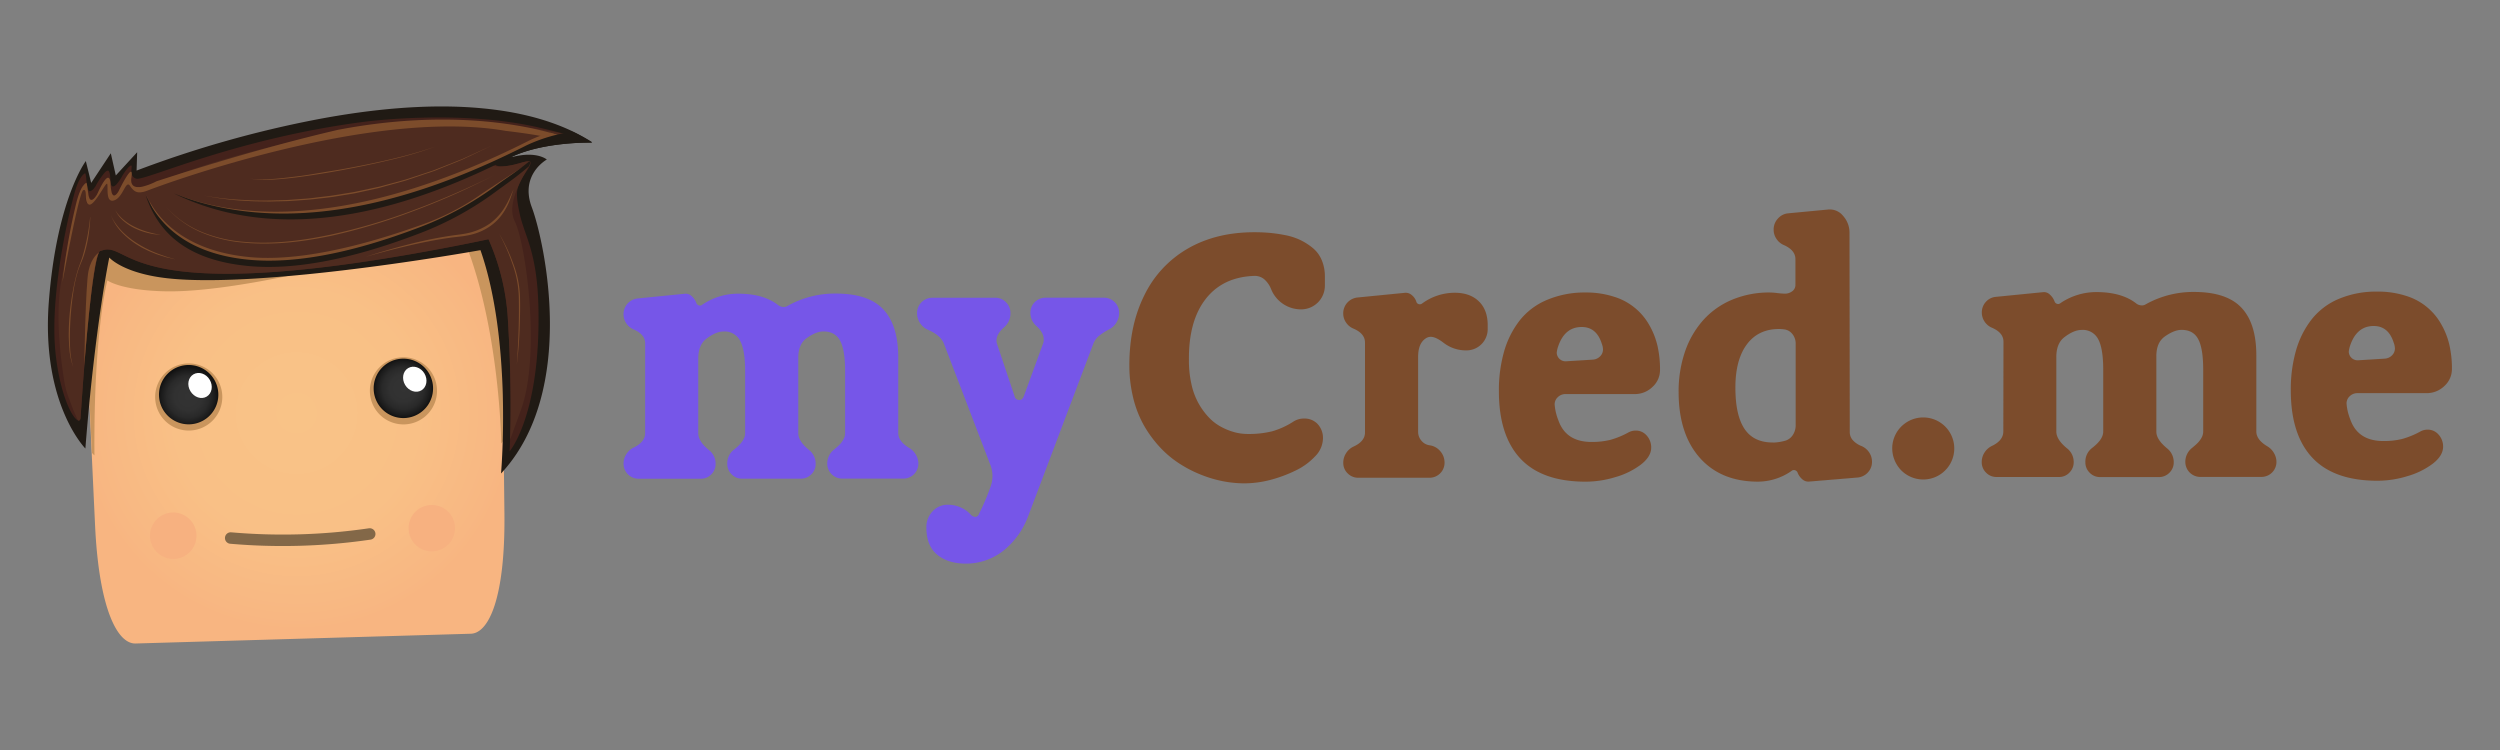 <svg xmlns="http://www.w3.org/2000/svg" xmlns:xlink="http://www.w3.org/1999/xlink" id="Layer_1" data-name="Layer 1" viewBox="0 0 1000 300"><rect x="0" y="0" width="1000" height="300" fill="#808080" stroke="none"/><defs><style>.cls-1{fill:#7656e8;}.cls-2{fill:#7c4c2c;}.cls-3{fill:url(#radial-gradient);}.cls-4{fill:#c9955d;}.cls-5{fill:url(#radial-gradient-2);}.cls-6{fill:#f7b180;}.cls-7{fill:url(#radial-gradient-3);}.cls-8{fill:#fff;}.cls-9{fill:#836848;}.cls-10{fill:#201a14;}.cls-11{fill:#44221b;}.cls-12{fill:#3e2416;}.cls-13{fill:#4e2b1f;}.cls-14{fill:#7c4c2b;}</style><radialGradient id="radial-gradient" cx="111.33" cy="145.29" r="86.95" gradientTransform="translate(3.14 23.27) rotate(-1.67)" gradientUnits="userSpaceOnUse"><stop offset="0" stop-color="#f9c387"></stop><stop offset="0.56" stop-color="#f9c086"></stop><stop offset="0.94" stop-color="#f8b782"></stop><stop offset="1" stop-color="#f8b581"></stop></radialGradient><radialGradient id="radial-gradient-2" cx="154.3" cy="136.62" r="11.87" gradientTransform="translate(3.14 23.27) rotate(-1.67)" gradientUnits="userSpaceOnUse"><stop offset="0" stop-color="#333"></stop><stop offset="0.46" stop-color="#313131"></stop><stop offset="0.71" stop-color="#292929"></stop><stop offset="0.9" stop-color="#1b1b1b"></stop><stop offset="1" stop-color="#111"></stop></radialGradient><radialGradient id="radial-gradient-3" cx="863.85" cy="136.51" r="11.87" gradientTransform="matrix(-1, 0.03, 0.03, 1, 935, -3.76)" xlink:href="#radial-gradient-2"></radialGradient></defs><title>mycred-new-logo</title><path class="cls-1" d="M258.07,137.37c0-2.42-1.56-4.29-4.66-5.62a6.59,6.59,0,0,1-2.91-2.44,6.44,6.44,0,0,1-1.09-3.65,6.3,6.3,0,0,1,5.66-6.28L274,117.49a3.4,3.4,0,0,1,2.62.93,6.84,6.84,0,0,1,1.89,2.7,1.53,1.53,0,0,0,1.44,1.11,1.22,1.22,0,0,0,.79-.23,25.43,25.43,0,0,1,14.46-4.53q10.19,0,16,4.53a3.61,3.61,0,0,0,2.28.79,2.71,2.71,0,0,0,1.44-.37,38.75,38.75,0,0,1,19.38-5q13.07,0,19,6.3t6,19l0,30.5c0,2.24,1.51,4.25,4.52,6.05a7.23,7.23,0,0,1,2.53,2.62,6.94,6.94,0,0,1,1,3.56,6,6,0,0,1-5.94,6l-24.51,0a6,6,0,0,1-6-5.95,7.08,7.08,0,0,1,2.78-5.72c.9-.75,1.61-1.38,2.14-1.91a9.64,9.64,0,0,0,1.51-2.05,5.1,5.1,0,0,0,.72-2.56l0-24.78c0-5.65-.67-9.7-2-12.18s-3.53-3.72-6.66-3.72c-2,0-4.17.88-6.64,2.62-2.3,1.61-3.44,4.25-3.44,7.91l0,30.22c0,2.08,1.43,4.29,4.29,6.65a6.92,6.92,0,0,1,2.66,5.57,5.67,5.67,0,0,1-1.74,4.19,5.82,5.82,0,0,1-4.21,1.73l-23.48,0a5.67,5.67,0,0,1-4.19-1.74,5.8,5.8,0,0,1-1.73-4.21,6.89,6.89,0,0,1,2.74-5.72q4.41-3.41,4.41-6.52l0-24.78q0-8.42-2-12.16a6.91,6.91,0,0,0-6.63-3.74c-2.11,0-4.4,1-6.88,2.9-2.17,1.64-3.25,4.33-3.25,8.05l0,29.76c0,2.14,1.42,4.37,4.24,6.69a6.81,6.81,0,0,1,2.7,5.53,5.77,5.77,0,0,1-1.71,4.21,5.71,5.71,0,0,1-4.18,1.75l-24.93,0a6,6,0,0,1-6-6,7,7,0,0,1,1.11-3.83,7.16,7.16,0,0,1,2.93-2.64q4.6-2.19,4.6-5.81Z"></path><path class="cls-1" d="M417.48,135.73q0-2.7-2.89-5.3a7,7,0,0,1-2.43-5.35,6,6,0,0,1,6-6l23.39,0a5.93,5.93,0,0,1,4.3,1.76,5.83,5.83,0,0,1,1.8,4.32,7.28,7.28,0,0,1-1.12,3.91,7.15,7.15,0,0,1-3,2.74,23.7,23.7,0,0,0-3.91,2.52,7.58,7.58,0,0,0-2.29,3.16L411.26,206.5a33.26,33.26,0,0,1-3.66,7.05,32.6,32.6,0,0,1-5.35,6,24.16,24.16,0,0,1-15.86,5.9q-7.12,0-11.47-3.54t-4.36-10.85a9,9,0,0,1,2.5-6.56,8.12,8.12,0,0,1,6.09-2.61,12.69,12.69,0,0,1,4.93,1,11.62,11.62,0,0,1,4,2.72,3,3,0,0,0,2,1.16,1.7,1.7,0,0,0,1.49-1.17,93.12,93.12,0,0,0,4.64-10.87,13.14,13.14,0,0,0,.78-4.33,12.29,12.29,0,0,0-.89-4.56L377.58,137.5q-1.26-3.34-6.28-5.53a7.15,7.15,0,0,1-3.26-2.71,7.23,7.23,0,0,1-1.22-4.07,6.13,6.13,0,0,1,6.09-6.1l25.21,0a5.83,5.83,0,0,1,4.27,1.8,6,6,0,0,1,1.79,4.36,7.24,7.24,0,0,1-2.59,5.7c-2,1.75-3,3.52-3,5.33a4.3,4.3,0,0,0,.22,1.28L406,159a1.87,1.87,0,0,0,1.79,1c.79,0,1.39-.55,1.78-1.63l7.76-21.23A4.37,4.37,0,0,0,417.48,135.73Z"></path><path class="cls-2" d="M497.86,193.34a45.37,45.37,0,0,1-8.84-.88,48.61,48.61,0,0,1-9-2.73,49.16,49.16,0,0,1-8.67-4.57,40.81,40.81,0,0,1-7.71-6.64,46.69,46.69,0,0,1-6.22-8.62,43.53,43.53,0,0,1-4.15-10.8,54.42,54.42,0,0,1-1.53-13q0-16,6-28A43.38,43.38,0,0,1,475,99.5q11.37-6.6,26.71-6.61,3.3,0,6.28.27a61.72,61.72,0,0,1,6.32.94,24.84,24.84,0,0,1,6,2,24.16,24.16,0,0,1,4.93,3.21,12.52,12.52,0,0,1,3.47,4.78,16.57,16.57,0,0,1,1.24,6.58v3.58a9.49,9.49,0,0,1-9.47,9.5,12.9,12.9,0,0,1-12-8,10.2,10.2,0,0,0-2.68-3.95,5.82,5.82,0,0,0-4.08-1.44q-12.6.44-19.45,9.24T475.57,144a43,43,0,0,0,1,9.64,27.56,27.56,0,0,0,6.85,13.2,19.33,19.33,0,0,0,5,3.88,25,25,0,0,0,5.33,2.15,20.14,20.14,0,0,0,5.3.72,39.35,39.35,0,0,0,9.79-1.06,31.59,31.59,0,0,0,8.53-3.9,7.64,7.64,0,0,1,4.23-1.21,7.13,7.13,0,0,1,5.51,2.25,8.19,8.19,0,0,1,2.08,5.74,10.45,10.45,0,0,1-3.16,7.14,26.05,26.05,0,0,1-7.89,5.71A54.28,54.28,0,0,1,508,192,41.77,41.77,0,0,1,497.86,193.34Z"></path><path class="cls-2" d="M546,137.05c0-2.44-1.56-4.32-4.66-5.62a6.61,6.61,0,0,1-2.93-2.43,6.34,6.34,0,0,1-1.12-3.65A6.35,6.35,0,0,1,543,119l19-1.88a3.62,3.62,0,0,1,2.67.88,5.63,5.63,0,0,1,1.84,2.6,1.43,1.43,0,0,0,1.45,1.12,1.53,1.53,0,0,0,.83-.28,22.18,22.18,0,0,1,13.11-4.34q6.09,0,9.63,3.43t3.55,9.52v1.58a8.5,8.5,0,0,1-8.5,8.53,14.68,14.68,0,0,1-9.3-3.16q-3-2.26-4.94-2.27a3.53,3.53,0,0,0-2.09.66q-3,2-3,7.35l0,30a5.35,5.35,0,0,0,1.33,3.55,5.12,5.12,0,0,0,3.28,1.83,6.69,6.69,0,0,1,4.26,2.37,6.85,6.85,0,0,1,1.7,4.56,6,6,0,0,1-6,6.05l-28.51,0a5.82,5.82,0,0,1-4.23-1.74,5.7,5.7,0,0,1-1.77-4.21,7,7,0,0,1,1.11-3.86,7.06,7.06,0,0,1,3-2.66Q546,176.53,546,173Z"></path><path class="cls-2" d="M599.56,156.52a56.31,56.31,0,0,1,2.07-15.89,36.48,36.48,0,0,1,6.24-12.44A27.29,27.29,0,0,1,618.71,120,38.45,38.45,0,0,1,634.15,117a36,36,0,0,1,11.35,1.66A24.26,24.26,0,0,1,659.7,130a30.53,30.53,0,0,1,3.31,8.41,42.54,42.54,0,0,1,1,9.49,9.1,9.1,0,0,1-3,6.86,10.09,10.09,0,0,1-7.16,2.87l-27.62,0a4.32,4.32,0,0,0-3.09,1.22,3.88,3.88,0,0,0-1.28,2.93,21.24,21.24,0,0,0,1.45,6.23q3,8.77,13.31,8.77a30.58,30.58,0,0,0,7.58-.85,34.28,34.28,0,0,0,7.25-3,6.06,6.06,0,0,1,2.84-.7,5.66,5.66,0,0,1,4.4,2,7,7,0,0,1,1.79,4.81c0,2.39-1.37,4.66-4.13,6.8a31,31,0,0,1-10.18,5,40.84,40.84,0,0,1-11.9,1.83q-17.43,0-26.07-9.2T599.56,156.52Zm26.81-12,10.7-.66a4.41,4.41,0,0,0,2.92-1.28,3.82,3.82,0,0,0,1.21-2.82,6.85,6.85,0,0,0-.47-2.23q-2.1-6.73-8.05-6.73c-4.5,0-7.62,2.56-9.39,7.68a11.35,11.35,0,0,0-.6,2.61,3.54,3.54,0,0,0,3.68,3.43Z"></path><path class="cls-2" d="M718.17,113.91V103.68c0-2.42-1.56-4.31-4.66-5.67a6.6,6.6,0,0,1-2.93-2.46,6.49,6.49,0,0,1-1.12-3.72,6.34,6.34,0,0,1,1.69-4.39,6.21,6.21,0,0,1,4.21-2.12l15.9-1.51a6.8,6.8,0,0,1,6,2.57,9.93,9.93,0,0,1,2.54,6.72l.1,79.7a4.84,4.84,0,0,0,1.28,3.33,9.15,9.15,0,0,0,3.33,2.25,6.94,6.94,0,0,1,3.1,2.5,6.67,6.67,0,0,1,1.19,3.86,6.09,6.09,0,0,1-1.69,4.28,6.34,6.34,0,0,1-4.16,2l-19.3,1.61a3.58,3.58,0,0,1-2.68-.88,6.54,6.54,0,0,1-1.88-2.56,1.6,1.6,0,0,0-1.54-1.16,1.18,1.18,0,0,0-.79.24,23.6,23.6,0,0,1-13.57,4.39q-14.79,0-23.24-9.51T671.45,157A49,49,0,0,1,674,140.66,36.69,36.69,0,0,1,681.34,128a32.21,32.21,0,0,1,11.54-8.13A38.27,38.27,0,0,1,708,117a26.38,26.38,0,0,1,2.95.23,29.24,29.24,0,0,0,3,.23,4.81,4.81,0,0,0,3-1A3.09,3.09,0,0,0,718.17,113.91Zm-9,63.12a19.48,19.48,0,0,0,4.6-.66,5.42,5.42,0,0,0,3.3-2.28,7,7,0,0,0,1.2-4l0-32.64a6,6,0,0,0-1.28-3.79,4.92,4.92,0,0,0-3.37-1.92,17.14,17.14,0,0,0-2-.14q-8.32,0-12.9,6.18t-4.56,17.33q0,11,3.65,16.45T709.14,177Z"></path><path class="cls-2" d="M756.9,178.83a12.41,12.41,0,1,1,3.63,9.34A12.7,12.7,0,0,1,756.9,178.83Z"></path><path class="cls-2" d="M801.39,136.69c0-2.42-1.55-4.3-4.66-5.62a6.59,6.59,0,0,1-2.91-2.44,6.46,6.46,0,0,1-1.09-3.65,6.18,6.18,0,0,1,1.62-4.24,6,6,0,0,1,4-2l18.93-1.88a3.33,3.33,0,0,1,2.62.93,6.87,6.87,0,0,1,1.89,2.69,1.54,1.54,0,0,0,1.44,1.12,1.22,1.22,0,0,0,.79-.24,25.6,25.6,0,0,1,14.46-4.53q10.18,0,16,4.54a3.61,3.61,0,0,0,2.28.79,2.71,2.71,0,0,0,1.44-.38,38.86,38.86,0,0,1,19.38-5q13.06,0,19,6.3t5.95,19l0,30.51c0,2.23,1.51,4.25,4.52,6a7.39,7.39,0,0,1,2.53,2.62,7,7,0,0,1,1,3.56,6,6,0,0,1-5.94,6l-24.51,0a6,6,0,0,1-6-5.94,7.1,7.1,0,0,1,2.78-5.73c.9-.74,1.61-1.38,2.14-1.91a9.56,9.56,0,0,0,1.51-2,5.1,5.1,0,0,0,.72-2.56l0-24.79q0-8.46-2-12.18c-1.31-2.48-3.53-3.71-6.66-3.71-1.95,0-4.17.87-6.64,2.61-2.3,1.62-3.44,4.25-3.44,7.91l0,30.23c0,2.07,1.43,4.29,4.29,6.64a7,7,0,0,1,2.66,5.58,5.68,5.68,0,0,1-1.74,4.19,5.77,5.77,0,0,1-4.21,1.72l-23.48,0a5.67,5.67,0,0,1-4.19-1.74,5.74,5.74,0,0,1-1.72-4.2,6.86,6.86,0,0,1,2.73-5.73c2.94-2.26,4.41-4.44,4.41-6.51l0-24.79q0-8.42-2-12.16a6.9,6.9,0,0,0-6.63-3.73c-2.11,0-4.41,1-6.88,2.89q-3.26,2.47-3.25,8l0,29.76c0,2.14,1.42,4.37,4.24,6.69a6.86,6.86,0,0,1,2.71,5.53,5.79,5.79,0,0,1-1.72,4.21,5.63,5.63,0,0,1-4.18,1.75l-24.93,0a5.71,5.71,0,0,1-4.21-1.73,5.81,5.81,0,0,1-1.75-4.21,7,7,0,0,1,1.11-3.84,7.2,7.2,0,0,1,2.93-2.63q4.6-2.19,4.6-5.82Z"></path><path class="cls-2" d="M916.32,156.12a56.55,56.55,0,0,1,2.07-15.88,36.53,36.53,0,0,1,6.24-12.45,27.32,27.32,0,0,1,10.85-8.22,38.41,38.41,0,0,1,15.44-2.93,36.34,36.34,0,0,1,11.35,1.66,24.19,24.19,0,0,1,14.19,11.33,29.91,29.91,0,0,1,3.31,8.41,42,42,0,0,1,1,9.49,9.13,9.13,0,0,1-3,6.86,10.11,10.11,0,0,1-7.16,2.87l-27.62,0a4.32,4.32,0,0,0-3.09,1.22,3.85,3.85,0,0,0-1.28,2.93,21.24,21.24,0,0,0,1.45,6.23q3,8.78,13.31,8.77a30.17,30.17,0,0,0,7.58-.85,34.28,34.28,0,0,0,7.25-3,6,6,0,0,1,2.84-.7,5.62,5.62,0,0,1,4.39,2,7,7,0,0,1,1.8,4.81c0,2.39-1.37,4.66-4.13,6.8a31,31,0,0,1-10.18,5,40.9,40.9,0,0,1-11.9,1.83q-17.44,0-26.08-9.2T916.32,156.12Zm26.82-12,10.69-.66a4.36,4.36,0,0,0,2.93-1.28,3.82,3.82,0,0,0,1.21-2.82,6.85,6.85,0,0,0-.47-2.23q-2.1-6.73-8-6.73c-4.5,0-7.63,2.57-9.39,7.68a11.35,11.35,0,0,0-.6,2.61,3.54,3.54,0,0,0,3.68,3.43Z"></path><path class="cls-3" d="M188.34,253.49c7.24-.21,13.8-14.51,13.43-48.09C200.64,103.69,200,86.3,200,86.3A13.67,13.67,0,0,0,185.89,73L46.19,77.11A13.67,13.67,0,0,0,32.92,91.17s.33,17.4,5.11,119c1.58,33.54,9,47.44,16.2,47.23Z"></path><path class="cls-4" d="M201.4,176.18C200.43,95.11,200,86.3,200,86.3A13.67,13.67,0,0,0,185.89,73L46.19,77.11A13.67,13.67,0,0,0,32.92,91.17s.1,8.84,3.86,90c.64.67,1,1,1,1-.38-49.69,5.18-70,5.18-70s5.42,4,23.23,4.36c38.08.75,118.11-23.83,118.11-23.83,15.61,35.68,16.21,84.69,16.21,84.69C200.84,177,201.1,176.59,201.4,176.18Z"></path><path class="cls-4" d="M174.8,155.91a13.43,13.43,0,1,1-13.81-13A13.41,13.41,0,0,1,174.8,155.91Z"></path><path class="cls-5" d="M173.22,155A11.88,11.88,0,1,1,161,143.47,11.88,11.88,0,0,1,173.22,155Z"></path><path class="cls-6" d="M182,211a9.28,9.28,0,1,1-9.55-9A9.27,9.27,0,0,1,182,211Z"></path><path class="cls-6" d="M78.58,214A9.29,9.29,0,1,1,69,205,9.29,9.29,0,0,1,78.58,214Z"></path><path class="cls-4" d="M62.07,159.19a13.43,13.43,0,1,0,13-13.82A13.43,13.43,0,0,0,62.07,159.19Z"></path><path class="cls-7" d="M63.6,158.18A11.87,11.87,0,1,0,75.12,146,11.87,11.87,0,0,0,63.6,158.18Z"></path><path class="cls-8" d="M83.88,151.9c1.46,2.45.92,5.47-1.21,6.74s-5,.3-6.5-2.16-.93-5.48,1.2-6.74S82.41,149.43,83.88,151.9Z"></path><path class="cls-8" d="M169.77,149.39c1.46,2.46.92,5.48-1.21,6.75s-5.05.29-6.51-2.16-.92-5.48,1.21-6.74S168.3,146.94,169.77,149.39Z"></path><path class="cls-9" d="M150.16,213.25a2.29,2.29,0,0,1-2,2.61,242.48,242.48,0,0,1-56.08,1.64,2.29,2.29,0,1,1,.4-4.57,237.67,237.67,0,0,0,55-1.6A2.31,2.31,0,0,1,150.16,213.25Z"></path><path class="cls-10" d="M236.57,56.87l.27.17s-1.69,0-4.41.05c-6.45.24-18.73,1.31-27.94,5.74l.94-.16c9.39-2.28,13.3,1.14,13.3,1.14l-.06,0,.05,0s-10.93,6-6,19.1,18.48,73.37-12.31,106.49v0c.12-1.31,4.48-53-8.22-89.32l-.14,0c-3.81.69-86.91,15.36-124.79,11.26-18.11-1.95-23.55-8.33-23.55-8.33s-5.69,27.1-9.56,76.39v0c-.53-.55-17.74-18.59-14.61-58.83,3.19-40.88,14.79-56.15,14.79-56.15l2.14,8.75,7.85-11.86,2,8.87,8.54-9.29-.23,7.34a435.46,435.46,0,0,1,72.17-20.47c21.38-4.06,44.82-6.51,66.35-4.41,16.21,1.55,31.33,5.63,43.67,13.5Z"></path><path class="cls-11" d="M198.51,63.57c-2.65,3.64,3,3.46,8,2.08,3.29-.9,5.58-1.7,5.7-.56.08.58-.46,1.72-1.75,3.64-.36.52-.69,1-1,1.49a16.27,16.27,0,0,0-2.29,4.63c-.67,2.47-.45,5.3.67,10.49,2,9.27,7,15.07,7.53,37.52.94,43.31-11.54,57.68-11.54,57.68s.1-1.58.2-4.6c.28-7.74.56-25-.93-49.16A92,92,0,0,0,195.4,95.7h-.06q-8.9,1.88-17,3.41l-.49.09C47.16,124.09,52.56,95.38,40.24,100.4c0,0-2.14-2.53-5.41,32.88v0c-.8,8.73-1.67,19.77-2.6,33.73-.06,1-.43,1.35-1,1.17h0c-2.1-.71-6.9-9.28-8.88-25.74-1.22-10.06-.46-21.85,1-32.68v-.08A261.56,261.56,0,0,1,29.86,77c1.67-5.83,3.36-7.21,4.1-7.67.43-.28.48,2.39.82,4.54a0,0,0,0,1,0,0,.64.64,0,0,0,0,.09c0,.18.05.35.08.51s0,0,0,0c.07.3.13.57.2.82a2.07,2.07,0,0,0,.09.24.1.1,0,0,0,0,.07c.23.6.53,1,1,.85a3.14,3.14,0,0,0,1.59-1.29c.16-.21.31-.41.41-.57l.19-.27a.55.55,0,0,1,.09-.14.61.61,0,0,0,0-.11,35,35,0,0,1,3.3-4.86c1.65-1.8,2.07-.82,2.3,1.1a.06.06,0,0,0,0,0c.09.75.14,1.66.25,2.58l0,.27a.43.43,0,0,0,0,.05,2.16,2.16,0,0,0,.42,1.12v0c.56.64,1.52,0,2.57-1.41a0,0,0,0,0,0,0,0,0,0,0,1,0,0,17.61,17.61,0,0,0,1.32-2c1.93-3.4,3.56-5,4-4.66.14.12.06.65,0,1.35v0c-.11,1.41-.09,3.44,2.16,3.91l0,0h.18c1,0,3.73-.82,7.92-2.22h0l.25-.08c13.08-4.42,40.13-14.09,74.78-19.4l.66-.11c2.18-.33,4.37-.63,6.6-.92,0,0,39-5.4,71.56,2.49,8.41,2,11.88,3,12.26,3.42h0c.25.36-1.23.46-3.69.59C218.51,55.7,203.79,56.33,198.51,63.57Z"></path><path class="cls-12" d="M212.1,64h0Z"></path><path class="cls-13" d="M206.52,65.65c2.34-.64,4.18-1.23,5.08-1.09.38,0,.58.2.62.53a16.38,16.38,0,0,1-.76,1.53c-.53,1-1.23,2.22-2,3.6s-1.57,3-2.29,4.63c-2,4.52-3.27,9.67-1.24,13.73,4.43,8.9,10.53,53.37,2.4,75.54-.12.32-2.18,6-4.3,11.82.28-7.74.56-25-.93-49.16A92,92,0,0,0,195.4,95.7h-.06q-8.9,1.88-17,3.41l-.49.09C47.16,124.09,52.56,95.38,40.24,100.4c0,0-2.14-2.53-5.41,32.88v0c-.8,8.73-1.67,19.77-2.6,33.73-.06,1-.43,1.35-1,1.17h0a69,69,0,0,1-3.34-8.07,33.2,33.2,0,0,1-1.94-6.31c-1.72-9.92-4-28.11-1.24-42.42,0,0,6.58-36,8.41-36.89S33,82.7,35.72,81.22s6.18-9.57,7.59-9.34-.67,7.8,1.6,7.32c4.18-.9,4.47-7.12,6.37-7.4s.3,8.67,13.13,1c10.23-6.07,94.76-32.1,141.77-22.24,0,0,14.31,1.21,23,4.14h0c.25.36-1.23.46-3.69.59-7,.36-20.15,5.42-27.06,9.48C194.48,67.12,201.49,67,206.52,65.65Z"></path><path class="cls-14" d="M221.51,55.69a6.35,6.35,0,0,1-1-.28h0a32.54,32.54,0,0,0-4.42-1.06c-5.71-1.07-13.84-2-13.84-2C148.16,42.9,63.54,74.44,59.34,76.1c-.51.2-1,.36-1.39.49s-.78.2-1.13.26c-2.36.42-3.5-.55-4.82-2.51-1.73-2.54-2.68,4.53-6.28,5.79s-2.4-5.36-2.83-6.55-5.13,9-7.29,8.24-.51-6.73-2.31-5.73S25,112.79,25,112.79v-.07a248.55,248.55,0,0,1,5.63-32c1.49-5.72,3.1-7.1,3.81-7.57.41-.27.52,2.32.9,4.41a0,0,0,0,1,0,0,.64.64,0,0,0,0,.09,2,2,0,0,0,.09.5s0,0,0,0a3,3,0,0,0,.22.79.69.69,0,0,0,.08.23.24.24,0,0,0,0,.07c.68,1.43,1.76.42,2.45-.48.16-.21.29-.41.4-.57l.17-.26.08-.15a.38.38,0,0,0,.05-.11c.54-1.18,5-11.4,5.37-3.78a0,0,0,0,0,0,0,14.92,14.92,0,0,0,.35,2.77s0,0,0,.05a2.92,2.92,0,0,0,.43,1.09h0c.93,1.34,2.33-1.17,2.47-1.43a0,0,0,0,0,0,0v0c.28-.6,6.19-12.65,5.06-5.32v0c-.4,2.59.64,3.58,2.19,3.77l.23,0a7.21,7.21,0,0,0,1,0,8.1,8.1,0,0,0,1.06-.18,24.73,24.73,0,0,0,5.56-2.13h0l.24-.08c3.18-1,38-12.53,72.35-20.5l.64-.12c41.77-7.87,71.47-2.21,84.12,1.27,2.82.77,4.78,1.44,5.86,1.84.63.22.95.35.95.35C228.1,55.85,224.4,56.36,221.51,55.69Z"></path><path class="cls-14" d="M39.59,101s-3,1.74-4.19,7.4-1.7,37.85-1.7,37.85S36.9,104.53,39.59,101Z"></path><path class="cls-14" d="M210.29,66.06c-.17.4-.88.37-1.2,1-5.25,4.46-7.25,5.69-13,9.91a123.34,123.34,0,0,1-29.13,16c-29.26,11.25-50.82,14.33-66.68,12.92C72.5,103.37,63.42,90.38,59.64,80.21L58.47,77.8C62.9,88,74.71,100.69,100.55,102.9c13.19,1.13,34.38-1.05,66.64-12.48a99.66,99.66,0,0,0,25.37-12.81c5.18-3.5,10.61-7,17.73-11.55C210.65,66.1,210.25,65.74,210.29,66.06Z"></path><path class="cls-14" d="M226,55c-1.32.18-2.83.43-4.46.74a64.66,64.66,0,0,0-16.57,5.44C174,76.8,120.52,98.64,71.77,78.23c48.62,17.89,106.87-5.32,139.52-21.82a41.57,41.57,0,0,1,4.82-2.06c1.31-.46,2.65-.88,4-1.24C222.93,53.88,224.89,54.55,226,55Z"></path><path class="cls-10" d="M236.84,57.05s-19.87-.53-33,6.1C171,79.77,117.18,100.7,69.53,77.37c50.79,20.12,106.41-1.72,141.07-19.23a63.44,63.44,0,0,1,18.45-5.45A71.27,71.27,0,0,1,236.84,57.05Z"></path><path class="cls-10" d="M212.22,65.09a16.38,16.38,0,0,1-.76,1.53c-5.39,4.59-7.44,5.84-13.33,10.18a126.79,126.79,0,0,1-29.89,16.39c-30,11.54-52.14,14.7-68.41,13.26-28.52-2.53-37.21-16.6-41.09-27L58.29,78c4.55,10.41,15.25,23.59,41.76,25.94,16.27,1.44,38.39-1.72,68.42-13.26a127.25,127.25,0,0,0,29.88-16.38c5.1-3.76,8.13-5.47,13.25-9.69C212,64.6,212.18,64.76,212.22,65.09Z"></path><path class="cls-14" d="M81.46,78.2A114.14,114.14,0,0,0,96.2,79.92c2.47.11,4.94.29,7.41.28l3.71,0c1.24,0,2.47-.07,3.71-.09l3.71-.11c1.23-.05,2.46-.17,3.7-.25,2.46-.2,4.94-.31,7.39-.65s4.91-.54,7.36-.92L140.5,77c1.22-.17,2.43-.46,3.64-.71l3.62-.78,3.63-.78c1.21-.27,2.39-.63,3.59-.94l7.16-1.94,7.05-2.31,3.52-1.16c1.18-.38,2.31-.89,3.47-1.32l6.9-2.73,1.73-.67,1.69-.77,3.37-1.54,6.76-3.09-6.7,3.2-3.36,1.6-1.67.8-1.72.7-6.9,2.77c-1.16.44-2.28,1-3.46,1.34l-3.53,1.18-7,2.36-7.17,2c-1.2.32-2.38.68-3.59,1l-3.63.8-3.63.8c-1.21.26-2.41.56-3.64.73l-7.34,1.19c-2.45.37-4.92.58-7.38.88s-4.94.43-7.41.61c-1.23.07-2.47.19-3.71.23l-3.71.09c-1.24,0-2.48.08-3.72.07l-3.71-.06c-2.48,0-5-.19-7.43-.32A115.89,115.89,0,0,1,81.46,78.2Z"></path><path class="cls-14" d="M197.63,70.09A283.72,283.72,0,0,1,165.7,84.31a239.87,239.87,0,0,1-33.49,10.08c-11.4,2.36-23.14,3.79-34.79,2.67a55.77,55.77,0,0,1-17-4.15,39,39,0,0,1-14-10.19,39,39,0,0,0,14.15,10,55.76,55.76,0,0,0,16.89,4c11.61,1.06,23.3-.42,34.66-2.83A237,237,0,0,0,165.58,84c5.46-2,10.86-4.21,16.21-6.53S192.44,72.74,197.63,70.09Z"></path><path class="cls-14" d="M174.16,58.65A156,156,0,0,1,156,64c-6.13,1.48-12.31,2.77-18.51,3.93s-12.44,2.17-18.7,3c-3.14.38-6.27.72-9.43.91-1.57.09-3.15.16-4.73.11a23.56,23.56,0,0,1-2.37-.15,6,6,0,0,1-2.28-.57,6,6,0,0,0,2.29.49,23.17,23.17,0,0,0,2.36.06c1.57,0,3.14-.12,4.72-.21,3.14-.23,6.26-.62,9.39-1s6.23-.91,9.34-1.43,6.22-1,9.33-1.56c6.2-1.11,12.38-2.36,18.52-3.79A187.37,187.37,0,0,0,174.16,58.65Z"></path><path class="cls-14" d="M44.31,85.85a15.67,15.67,0,0,0,1.95,3.57,23.69,23.69,0,0,0,2.6,3.14,32.65,32.65,0,0,0,6.37,5,45.59,45.59,0,0,0,7.29,3.66c1.26.5,2.56.93,3.84,1.4l3.93,1.17-4-.94c-1.3-.42-2.62-.81-3.91-1.27l-1.91-.77-.95-.4-.93-.45-1.85-.92L55,98a31.69,31.69,0,0,1-6.39-5.2A19.25,19.25,0,0,1,44.31,85.85Z"></path><path class="cls-14" d="M46.1,84a11,11,0,0,0,1.57,2.18,16,16,0,0,0,1.92,1.85,22,22,0,0,0,4.51,2.83,30.85,30.85,0,0,0,5,1.91c.86.25,1.73.45,2.6.67l2.65.54c-.9-.08-1.79-.2-2.69-.3s-1.78-.34-2.66-.54a27.56,27.56,0,0,1-5.11-1.83,20.8,20.8,0,0,1-4.55-3A12.48,12.48,0,0,1,46.1,84Z"></path><path class="cls-14" d="M36.11,86.87a58.55,58.55,0,0,1-.74,7.6,53.08,53.08,0,0,1-1.73,7.46c-.73,2.46-2,4.72-2.65,7.16a55.37,55.37,0,0,0-1.61,7.44A130.55,130.55,0,0,0,28,131.69c-.06,2.53-.1,5.07.06,7.6a29.18,29.18,0,0,0,1.23,7.49s0,0,0,0,0,0,0,0a25.69,25.69,0,0,1-1.54-7.47c-.14-1.27-.16-2.55-.23-3.82s0-2.55,0-3.83a98.1,98.1,0,0,1,1.61-15.19A75.61,75.61,0,0,1,30.82,109c.69-2.47,1.77-4.79,2.42-7.23a84.13,84.13,0,0,0,2.82-14.94s0,0,0,0A0,0,0,0,1,36.11,86.87Z"></path><path class="cls-14" d="M146.29,102.73c5.45-1.81,11-3.38,16.54-4.82S174,95.27,179.7,94.38c2.86-.47,5.73-.65,8.45-1.38a25.05,25.05,0,0,0,7.64-3.47,22.48,22.48,0,0,0,5.77-6.09,34.8,34.8,0,0,0,2.06-3.74c.63-1.28,1.13-2.63,1.79-3.91-.49,1.35-.9,2.72-1.42,4.07a26.12,26.12,0,0,1-1.86,3.93,20.48,20.48,0,0,1-5.8,6.49,22.29,22.29,0,0,1-8,3.61,33.29,33.29,0,0,1-4.3.73c-1.43.18-2.85.3-4.26.52-5.67.79-11.3,1.94-16.88,3.25S151.8,101.14,146.29,102.73Z"></path><path class="cls-14" d="M199.58,93.32a69.7,69.7,0,0,1,5.77,12.23A40.63,40.63,0,0,1,208,118.82c.12,4.51,0,9-.17,13.53s-.57,9-1.11,13.48c.34-4.5.56-9,.71-13.5s.18-9,.09-13.5A42.08,42.08,0,0,0,205,105.67,78.34,78.34,0,0,0,199.58,93.32Z"></path></svg>